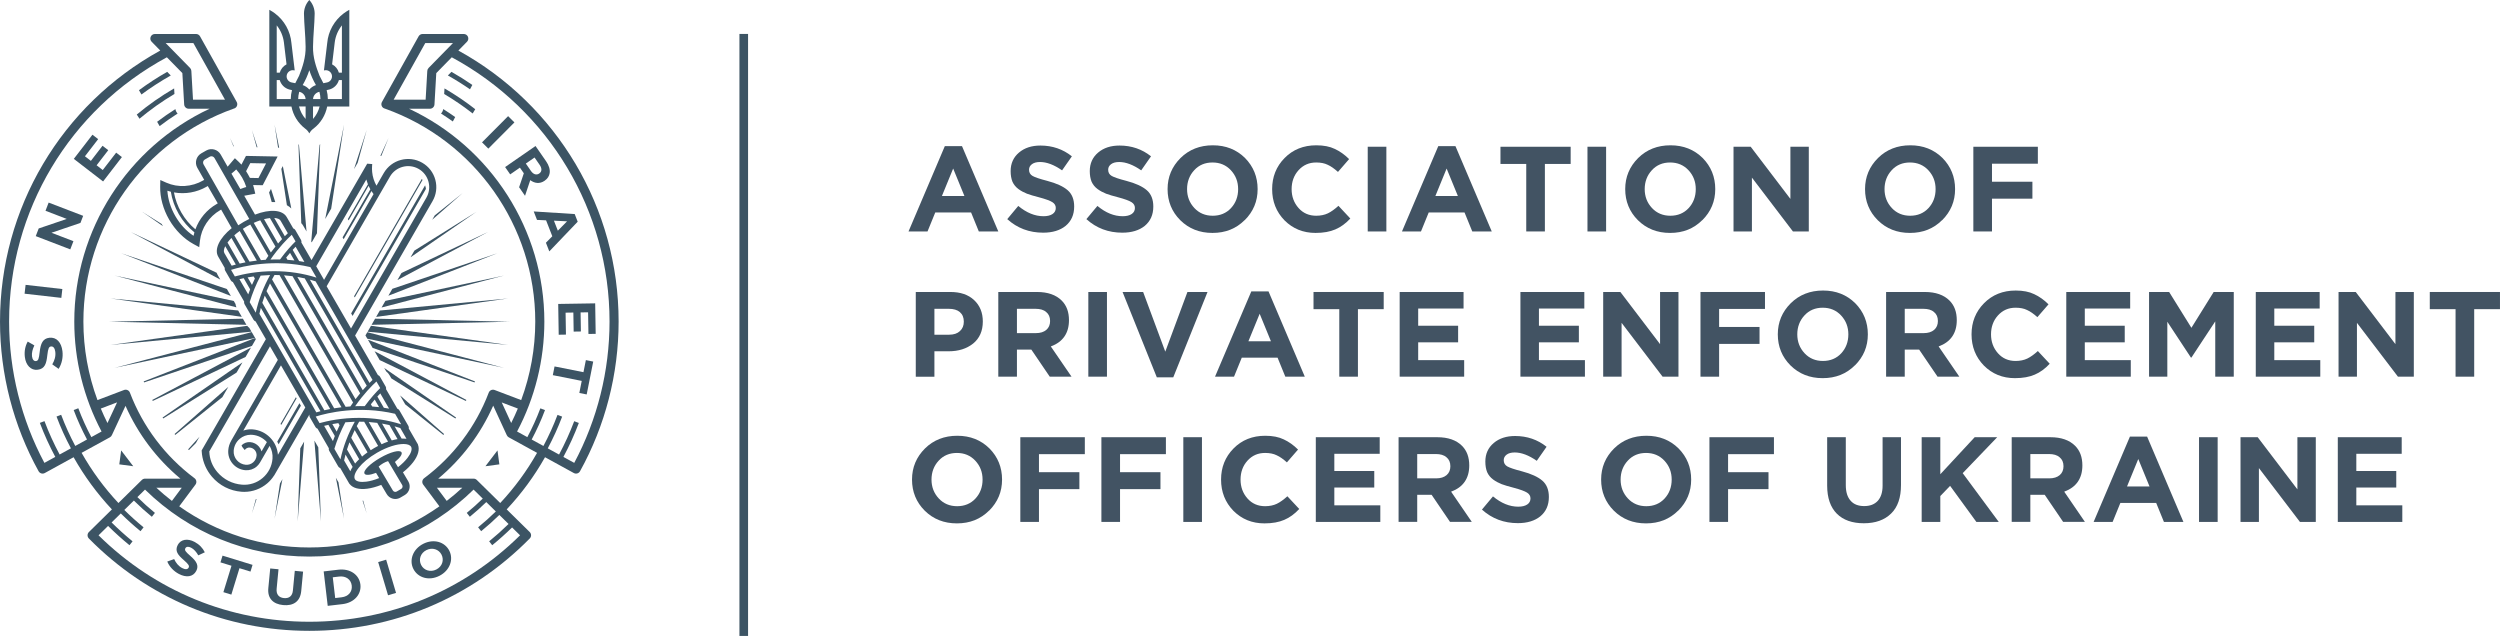 <?xml version="1.0" encoding="UTF-8" standalone="no"?>
<svg
   version="1.1"
   width="965.187"
   height="245.513"
   viewBox="0 0 965.187 245.513"
   id="svg162"
   xmlns:xlink="http://www.w3.org/1999/xlink"
   xmlns="http://www.w3.org/2000/svg"
   xmlns:svg="http://www.w3.org/2000/svg">
  <defs
     id="defs38">
    <clipPath
       id="clip_0">
      <path
         transform="matrix(2.939,0,0,-2.939,-1885.221,1172.219)"
         d="M 0,0 H 1190.551 V 841.89 H 0 Z"
         id="path1" />
    </clipPath>
    <clipPath
       id="clip_1">
      <path
         transform="matrix(2.939,0,0,-2.939,-1885.221,1172.219)"
         d="M 0,0 H 1190.551 V 841.89 H 0 Z"
         id="path2" />
    </clipPath>
    <clipPath
       id="clip_2">
      <path
         transform="matrix(2.939,0,0,-2.939,-1885.221,1172.219)"
         d="M 0,0 H 1190.551 V 841.89 H 0 Z"
         id="path3" />
    </clipPath>
    <clipPath
       id="clip_3">
      <path
         transform="matrix(2.939,0,0,-2.939,-1885.221,1172.219)"
         d="M 0,0 H 1190.551 V 841.89 H 0 Z"
         id="path4" />
    </clipPath>
    <clipPath
       id="clip_4">
      <path
         transform="matrix(2.939,0,0,-2.939,-1885.221,1172.219)"
         d="M 0,0 H 1190.551 V 841.89 H 0 Z"
         id="path5" />
    </clipPath>
    <clipPath
       id="clip_5">
      <path
         transform="matrix(2.939,0,0,-2.939,-1885.221,1172.219)"
         d="M 0,0 H 1190.551 V 841.89 H 0 Z"
         id="path6" />
    </clipPath>
    <clipPath
       id="clip_6">
      <path
         transform="matrix(2.939,0,0,-2.939,-1885.221,1172.219)"
         d="M 0,0 H 1190.551 V 841.89 H 0 Z"
         id="path7" />
    </clipPath>
    <clipPath
       id="clip_7">
      <path
         transform="matrix(2.939,0,0,-2.939,-1885.221,1172.219)"
         d="M 0,0 H 1190.551 V 841.89 H 0 Z"
         id="path8" />
    </clipPath>
    <clipPath
       id="clip_8">
      <path
         transform="matrix(2.939,0,0,-2.939,-1885.221,1172.219)"
         d="M 0,0 H 1190.551 V 841.89 H 0 Z"
         id="path9" />
    </clipPath>
    <clipPath
       id="clip_9">
      <path
         transform="matrix(2.939,0,0,-2.939,-1885.221,1172.219)"
         d="M 0,0 H 1190.551 V 841.89 H 0 Z"
         id="path10" />
    </clipPath>
    <clipPath
       id="clip_10">
      <path
         transform="matrix(2.939,0,0,-2.939,-1885.221,1172.219)"
         d="M 0,0 H 1190.551 V 841.89 H 0 Z"
         id="path11" />
    </clipPath>
    <clipPath
       id="clip_11">
      <path
         transform="matrix(2.939,0,0,-2.939,-1885.221,1172.219)"
         d="M 0,0 H 1190.551 V 841.89 H 0 Z"
         id="path12" />
    </clipPath>
    <clipPath
       id="clip_12">
      <path
         transform="matrix(2.939,0,0,-2.939,-1885.221,1172.219)"
         d="M 0,0 H 1190.551 V 841.89 H 0 Z"
         id="path13" />
    </clipPath>
    <clipPath
       id="clip_13">
      <path
         transform="matrix(2.939,0,0,-2.939,-1885.221,1172.219)"
         d="M 0,0 H 1190.551 V 841.89 H 0 Z"
         id="path14" />
    </clipPath>
    <clipPath
       id="clip_14">
      <path
         transform="matrix(2.939,0,0,-2.939,-1885.221,1172.219)"
         d="M 0,0 H 1190.551 V 841.89 H 0 Z"
         id="path15" />
    </clipPath>
    <clipPath
       id="clip_15">
      <path
         transform="matrix(2.939,0,0,-2.939,-1885.221,1172.219)"
         d="M 0,0 H 1190.551 V 841.89 H 0 Z"
         id="path16" />
    </clipPath>
    <clipPath
       id="clip_16">
      <path
         transform="matrix(2.939,0,0,-2.939,-1885.221,1172.219)"
         d="M 0,0 H 1190.551 V 841.89 H 0 Z"
         id="path17" />
    </clipPath>
    <clipPath
       id="clip_17">
      <path
         transform="matrix(2.939,0,0,-2.939,-1885.221,1172.219)"
         d="M 0,0 H 1190.551 V 841.89 H 0 Z"
         id="path18" />
    </clipPath>
    <clipPath
       id="clip_18">
      <path
         transform="matrix(2.939,0,0,-2.939,-1885.221,1172.219)"
         d="M 0,0 H 1190.551 V 841.89 H 0 Z"
         id="path19" />
    </clipPath>
    <clipPath
       id="clip_19">
      <path
         transform="matrix(2.939,0,0,-2.939,-1885.221,1172.219)"
         d="M 0,0 H 1190.551 V 841.89 H 0 Z"
         id="path20" />
    </clipPath>
    <clipPath
       id="clip_20">
      <path
         transform="matrix(2.939,0,0,-2.939,-1885.221,1172.219)"
         d="M 0,0 H 1190.551 V 841.89 H 0 Z"
         id="path21" />
    </clipPath>
    <clipPath
       id="clip_21">
      <path
         transform="matrix(2.939,0,0,-2.939,-1885.221,1172.219)"
         d="M 0,0 H 1190.551 V 841.89 H 0 Z"
         id="path22" />
    </clipPath>
    <clipPath
       id="clip_22">
      <path
         transform="matrix(2.939,0,0,-2.939,-1885.221,1172.219)"
         d="M 0,0 H 1190.551 V 841.89 H 0 Z"
         id="path23" />
    </clipPath>
    <clipPath
       id="clip_23">
      <path
         transform="matrix(2.939,0,0,-2.939,-1885.221,1172.219)"
         d="M 0,0 H 1190.551 V 841.89 H 0 Z"
         id="path24" />
    </clipPath>
    <clipPath
       id="clip_24">
      <path
         transform="matrix(2.939,0,0,-2.939,-1885.221,1172.219)"
         d="M 0,0 H 1190.551 V 841.89 H 0 Z"
         id="path25" />
    </clipPath>
    <clipPath
       id="clip_25">
      <path
         transform="matrix(2.939,0,0,-2.939,-1885.221,1172.219)"
         d="M 0,0 H 1190.551 V 841.89 H 0 Z"
         id="path26" />
    </clipPath>
    <clipPath
       id="clip_26">
      <path
         transform="matrix(2.939,0,0,-2.939,-1885.221,1172.219)"
         d="M 0,0 H 1190.551 V 841.89 H 0 Z"
         id="path27" />
    </clipPath>
    <clipPath
       id="clip_27">
      <path
         transform="matrix(2.939,0,0,-2.939,-1885.221,1172.219)"
         d="M 0,0 H 1190.551 V 841.89 H 0 Z"
         id="path28" />
    </clipPath>
    <clipPath
       id="clip_28">
      <path
         transform="matrix(2.939,0,0,-2.939,-1885.221,1172.219)"
         d="M 0,0 H 1190.551 V 841.89 H 0 Z"
         id="path29" />
    </clipPath>
    <clipPath
       id="clip_29">
      <path
         transform="matrix(2.939,0,0,-2.939,-1885.221,1172.219)"
         d="M 0,0 H 1190.551 V 841.89 H 0 Z"
         id="path30" />
    </clipPath>
    <clipPath
       id="clip_30">
      <path
         transform="matrix(2.939,0,0,-2.939,-1885.221,1172.219)"
         d="M 0,0 H 1190.551 V 841.89 H 0 Z"
         id="path31" />
    </clipPath>
    <clipPath
       id="clip_31">
      <path
         transform="matrix(2.939,0,0,-2.939,-1885.221,1172.219)"
         d="M 0,0 H 1190.551 V 841.89 H 0 Z"
         id="path32" />
    </clipPath>
    <clipPath
       id="clip_32">
      <path
         transform="matrix(2.939,0,0,-2.939,-1885.221,1172.219)"
         d="M 0,0 H 1190.551 V 841.89 H 0 Z"
         id="path33" />
    </clipPath>
    <clipPath
       id="clip_33">
      <path
         transform="matrix(2.939,0,0,-2.939,-1885.221,1172.219)"
         d="M 0,0 H 1190.551 V 841.89 H 0 Z"
         id="path34" />
    </clipPath>
    <clipPath
       id="clip_34">
      <path
         transform="matrix(2.939,0,0,-2.939,-1885.221,1172.219)"
         d="M 0,0 H 1190.551 V 841.89 H 0 Z"
         id="path35" />
    </clipPath>
    <clipPath
       id="clip_35">
      <path
         transform="matrix(2.939,0,0,-2.939,-1885.221,1172.219)"
         d="M 0,0 H 1190.551 V 841.89 H 0 Z"
         id="path36" />
    </clipPath>
    <clipPath
       id="clip_36">
      <path
         transform="matrix(2.939,0,0,-2.939,-1885.221,1172.219)"
         d="M 0,0 H 1190.551 V 841.89 H 0 Z"
         id="path37" />
    </clipPath>
    <clipPath
       id="clip_37">
      <path
         transform="matrix(2.939,0,0,-2.939,-1885.221,1172.219)"
         d="M 0,0 H 1190.551 V 841.89 H 0 Z"
         id="path38" />
    </clipPath>
    <path
       id="font_38_36"
       d="M 0.024,0 0.324,0.705 H 0.466 L 0.766,0 H 0.605 L 0.541,0.157 H 0.245 L 0.181,0 H 0.024 M 0.3,0.293 H 0.486 L 0.393,0.52 Z" />
    <path
       id="font_38_54"
       d="m 0.333,-0.01 c -0.115,0 -0.214,0.037 -0.297,0.112 L 0.127,0.211 c 0.069,-0.057 0.138,-0.085 0.209,-0.085 0.031,0 0.056,0.006 0.074,0.018 0.018,0.012 0.027,0.029 0.027,0.05 0,0.02 -0.009,0.036 -0.028,0.048 -0.019,0.012 -0.056,0.026 -0.113,0.041 -0.04,0.01 -0.072,0.02 -0.097,0.029 -0.025,0.01 -0.048,0.022 -0.07,0.038 C 0.106,0.367 0.09,0.387 0.079,0.411 0.069,0.436 0.064,0.465 0.064,0.499 c 0,0.063 0.023,0.114 0.069,0.153 0.046,0.039 0.105,0.058 0.177,0.058 0.099,0 0.186,-0.03 0.26,-0.089 L 0.489,0.505 c -0.066,0.046 -0.127,0.069 -0.182,0.069 -0.029,0 -0.051,-0.006 -0.067,-0.018 -0.016,-0.012 -0.024,-0.027 -0.024,-0.046 0,-0.023 0.01,-0.04 0.029,-0.051 0.019,-0.011 0.06,-0.025 0.122,-0.041 0.076,-0.02 0.132,-0.046 0.168,-0.077 0.036,-0.031 0.054,-0.076 0.054,-0.135 0,-0.068 -0.024,-0.121 -0.071,-0.16 C 0.472,0.009 0.41,-0.01 0.333,-0.01 Z" />
    <path
       id="font_38_50"
       d="M 0.69,0.094 C 0.619,0.023 0.531,-0.012 0.424,-0.012 c -0.107,0 -0.195,0.035 -0.266,0.105 C 0.088,0.163 0.053,0.249 0.053,0.35 c 0,0.101 0.036,0.186 0.107,0.257 0.071,0.07 0.16,0.105 0.267,0.105 0.107,0 0.195,-0.035 0.266,-0.105 C 0.762,0.537 0.797,0.451 0.797,0.35 c 0,-0.101 -0.036,-0.186 -0.107,-0.257 M 0.274,0.194 c 0.04,-0.043 0.091,-0.064 0.152,-0.064 0.061,0 0.112,0.021 0.151,0.063 0.039,0.042 0.059,0.095 0.059,0.157 0,0.061 -0.02,0.113 -0.06,0.156 -0.04,0.043 -0.091,0.064 -0.152,0.064 -0.061,0 -0.112,-0.021 -0.151,-0.064 -0.039,-0.042 -0.059,-0.095 -0.059,-0.156 0,-0.061 0.02,-0.113 0.06,-0.156 z" />
    <path
       id="font_38_38"
       d="m 0.412,-0.012 c -0.103,0 -0.188,0.035 -0.257,0.104 -0.068,0.07 -0.102,0.156 -0.102,0.258 0,0.101 0.034,0.187 0.103,0.257 0.069,0.07 0.156,0.105 0.262,0.105 0.061,0 0.112,-0.01 0.153,-0.03 C 0.612,0.663 0.652,0.635 0.689,0.598 L 0.597,0.492 C 0.567,0.519 0.539,0.539 0.512,0.551 0.486,0.564 0.454,0.57 0.417,0.57 c -0.059,0 -0.107,-0.021 -0.146,-0.064 -0.038,-0.042 -0.057,-0.095 -0.057,-0.156 0,-0.061 0.019,-0.113 0.057,-0.156 0.038,-0.043 0.087,-0.064 0.146,-0.064 0.037,0 0.07,0.007 0.097,0.02 0.027,0.013 0.056,0.034 0.087,0.062 L 0.699,0.107 C 0.661,0.066 0.62,0.036 0.575,0.017 0.531,-0.002 0.477,-0.012 0.412,-0.012 Z" />
    <path
       id="font_38_44"
       d="m 0.091,0 v 0.7 h 0.154 V 0 Z" />
    <path
       id="font_38_55"
       d="M 0.247,1.9836426e-4 V 0.558 H 0.034 V 0.7 H 0.614 V 0.558 H 0.401 V 1.9836426e-4 Z" />
    <path
       id="font_38_49"
       d="M 0.084,0 V 0.7 H 0.226 L 0.554,0.269 V 0.7 H 0.706 V 0 H 0.575 L 0.236,0.445 V 0 Z" />
    <path
       id="font_38_3"
       d="M 0,0 Z" />
    <path
       id="font_38_41"
       d="M 0.084,1.373291e-4 V 0.7 H 0.617 V 0.56 H 0.238 V 0.411 H 0.572 V 0.271 H 0.238 V 1.373291e-4 Z" />
    <path
       id="font_38_51"
       d="M 0.084,-4.5776369e-5 V 0.7 h 0.286 c 0.083,0 0.148,-0.022 0.196,-0.067 0.048,-0.045 0.072,-0.104 0.072,-0.177 0,-0.078 -0.027,-0.139 -0.08,-0.182 C 0.504,0.231 0.437,0.21 0.355,0.21 H 0.238 V -4.5776369e-5 H 0.084 M 0.238,0.347 h 0.122 c 0.038,0 0.068,0.01 0.089,0.03 0.022,0.02 0.032,0.046 0.032,0.078 0,0.034 -0.011,0.06 -0.033,0.079 C 0.427,0.552 0.396,0.561 0.357,0.561 H 0.238 Z" />
    <path
       id="font_38_53"
       d="M 0.084,3.5095216e-4 V 0.7 h 0.32 c 0.089,0 0.157,-0.024 0.204,-0.071 0.04,-0.04 0.06,-0.094 0.06,-0.162 0,-0.107 -0.05,-0.18 -0.15,-0.217 L 0.689,3.5095216e-4 H 0.509 L 0.357,0.224 H 0.238 V 3.5095216e-4 H 0.084 M 0.238,0.36 h 0.156 c 0.037,0 0.066,0.009 0.087,0.027 0.021,0.018 0.031,0.043 0.031,0.073 0,0.033 -0.011,0.057 -0.032,0.074 C 0.459,0.553 0.429,0.561 0.391,0.561 H 0.238 Z" />
    <path
       id="font_38_57"
       d="M 0.307,-0.005 0.024,0.7 H 0.194 L 0.377,0.207 0.56,0.7 H 0.726 L 0.443,-0.005 Z" />
    <path
       id="font_38_40"
       d="m 0.084,0 v 0.7 h 0.528 V 0.563 H 0.237 V 0.421 H 0.567 V 0.284 H 0.237 V 0.137 h 0.38 V 0 Z" />
    <path
       id="font_38_48"
       d="M 0.084,0 V 0.7 H 0.25 L 0.434,0.404 0.618,0.7 H 0.784 V 0 H 0.631 V 0.457 L 0.434,0.158 h -0.004 l -0.195,0.296 V 0 Z" />
    <path
       id="font_38_56"
       d="m 0.376,-0.011 c -0.095,0 -0.17,0.026 -0.223,0.079 C 0.1,0.121 0.073,0.199 0.073,0.3 V 0.7 H 0.227 V 0.304 c 0,-0.056 0.013,-0.099 0.04,-0.129 0.026,-0.03 0.064,-0.044 0.112,-0.044 0.048,0 0.085,0.014 0.112,0.043 0.026,0.029 0.04,0.07 0.04,0.125 V 0.7 H 0.683 V 0.305 c 0,-0.104 -0.027,-0.183 -0.082,-0.236 C 0.547,0.016 0.472,-0.011 0.376,-0.011 Z" />
    <path
       id="font_38_46"
       d="M 0.084,0 V 0.7 H 0.238 V 0.394 L 0.522,0.7 H 0.708 L 0.423,0.403 0.721,0 H 0.536 L 0.319,0.298 0.238,0.214 V 0 Z" />
  </defs>
  <g
     id="g162"
     transform="translate(-121.17,-269.815)">
    <g
       clip-path="url(#clip_0)"
       id="g39">
      <path
         transform="matrix(2.939,0,0,-2.939,236.775,425.472)"
         d="m 0,0 -2.915,-5.049 c 0.066,-0.114 0.126,-0.232 0.179,-0.353 l 2.928,5.07 z"
         fill="#3c5464"
         id="path39" />
    </g>
    <g
       clip-path="url(#clip_1)"
       id="g40">
      <path
         transform="matrix(2.939,0,0,-2.939,229.786,433.813)"
         d="M 0,0 2.004,3.472 1.916,3.62 -0.117,0.098 C -0.077,0.066 -0.039,0.033 0,0"
         fill="#3c5464"
         id="path40" />
    </g>
    <g
       clip-path="url(#clip_2)"
       id="g41">
      <path
         transform="matrix(2.939,0,0,-2.939,257.301,391.789)"
         d="m 0,0 9.631,16.682 c -0.01,0.063 -0.017,0.127 -0.03,0.191 -0.02,0.098 -0.047,0.193 -0.077,0.287 L -0.192,0.332 Z"
         fill="#3c5464"
         id="path41" />
    </g>
    <g
       clip-path="url(#clip_3)"
       id="g42">
      <path
         transform="matrix(2.939,0,0,-2.939,258.128,384.639)"
         d="M 0,0 8.905,15.424 C 8.875,15.471 8.843,15.516 8.809,15.56 L -0.087,0.151 Z"
         fill="#3c5464"
         id="path42" />
    </g>
    <g
       clip-path="url(#clip_4)"
       id="g43">
      <path
         transform="matrix(2.939,0,0,-2.939,289.246,339.246)"
         d="M 0,0 C -0.256,0.954 -0.868,1.752 -1.723,2.245 -3.49,3.264 -5.756,2.657 -6.775,0.892 l -0.958,-1.661 c -0.314,0.553 -0.51,1.177 -0.568,1.807 -0.026,0.279 -0.029,0.536 -0.01,0.785 l 0.02,0.249 -0.66,0.052 -7.313,-12.665 -1.333,2.309 c 0.028,0.115 0.011,0.235 -0.049,0.339 l -0.75,1.298 c -0.06,0.104 -0.155,0.179 -0.269,0.214 l -0.86,1.489 c -0.555,0.96 -2.188,1.087 -4.166,0.325 l -0.104,0.182 0.003,0.002 -1.313,2.293 c 0.269,0.044 1.367,0.254 1.417,0.264 l 0.034,0.006 -0.161,0.686 c -0.005,0.019 -0.01,0.039 -0.015,0.058 l -0.01,0.039 c -0.02,0.1 -0.054,0.219 -0.101,0.354 l 1.245,-0.024 h 0.02 l 1.959,3.77 -4.138,0.081 h -0.02 l -0.596,-1.147 c -0.115,0.128 -0.229,0.245 -0.346,0.356 l -0.515,0.488 -0.022,-0.026 c -0.033,-0.038 -0.758,-0.879 -0.931,-1.09 l -0.916,1.604 c -0.184,0.323 -0.484,0.555 -0.844,0.653 -0.358,0.098 -0.733,0.05 -1.056,-0.135 L -30.747,3.479 C -31.414,3.098 -31.646,2.246 -31.266,1.58 l 0.9,-1.58 c -0.047,-0.03 -0.092,-0.057 -0.136,-0.082 -1.493,-0.862 -3.301,-0.971 -4.836,-0.292 l -0.791,0.35 -0.018,-0.865 c -0.03,-1.427 0.39,-2.968 1.181,-4.339 0.798,-1.382 1.934,-2.521 3.197,-3.208 l 0.751,-0.408 0.096,0.85 c 0.187,1.659 1.184,3.162 2.668,4.018 0.039,0.023 0.077,0.044 0.116,0.065 l 1.385,-2.431 c -1.625,-1.325 -2.32,-2.793 -1.77,-3.745 l 0.859,-1.49 c -0.027,-0.116 -0.009,-0.236 0.051,-0.339 l 0.749,-1.299 c 0.06,-0.104 0.155,-0.179 0.269,-0.212 l 1.48,-2.563 c -0.027,-0.115 -0.009,-0.238 0.05,-0.34 l 1.184,-2.052 c 0.059,-0.101 0.157,-0.178 0.269,-0.213 l 1.35,-2.336 -8.352,-14.465 -0.084,-0.146 0.004,-0.074 c 0.01,-0.181 0.022,-0.32 0.039,-0.45 0.144,-1.083 0.596,-2.096 1.307,-2.93 0.985,-1.155 2.361,-1.857 3.874,-1.977 0.123,-0.01 0.249,-0.015 0.376,-0.015 1.103,0 2.174,0.397 3.018,1.116 0.346,0.295 0.647,0.642 0.896,1.031 l 0.007,-0.004 4.632,8.011 0.005,-0.01 c -0.027,-0.115 -0.01,-0.236 0.05,-0.34 l 0.75,-1.299 c 0.059,-0.1 0.156,-0.176 0.268,-0.21 l 1.481,-2.564 c -0.027,-0.115 -0.009,-0.238 0.05,-0.34 l 1.184,-2.052 c 0.059,-0.103 0.155,-0.178 0.269,-0.213 l 1.114,-1.929 c 0.01,-0.017 0.02,-0.033 0.03,-0.049 l 0.051,-0.087 0.022,-0.023 0.003,0.002 c 0.419,-0.544 1.241,-0.766 2.318,-0.625 0.571,0.074 1.192,0.243 1.845,0.502 l 0.714,-1.202 c 0.177,-0.303 0.461,-0.519 0.799,-0.608 0.11,-0.028 0.223,-0.043 0.335,-0.043 0.231,0 0.459,0.062 0.66,0.179 l 0.577,0.337 c 0.302,0.177 0.518,0.46 0.607,0.799 0.09,0.339 0.041,0.693 -0.136,0.997 l -0.704,1.191 c 0.544,0.433 0.996,0.882 1.343,1.335 0.656,0.857 0.876,1.676 0.622,2.311 l 0.012,0.007 -1.215,2.103 c 0.027,0.115 0.01,0.238 -0.048,0.338 l -1.185,2.051 c -0.059,0.103 -0.156,0.18 -0.269,0.214 l -1.481,2.564 c 0.027,0.115 0.01,0.237 -0.048,0.338 l -0.75,1.298 c -0.06,0.104 -0.155,0.179 -0.269,0.214 l -2.998,5.192 10.17,17.65 C 0.125,-1.951 0.256,-0.954 0,0 m -26.757,-11.278 -0.957,1.658 c -0.118,0.205 -0.078,0.525 0.112,0.904 l 1.392,-2.41 c -0.188,-0.049 -0.372,-0.1 -0.547,-0.152 m 6.983,3.871 -1.387,2.402 c 0.418,-0.027 0.71,-0.152 0.827,-0.354 l 0.957,-1.658 c -0.131,-0.124 -0.264,-0.255 -0.397,-0.39 m -0.627,-3.052 c -0.422,0.01 -0.845,0.008 -1.259,-0.007 1.12,1.612 2.22,2.715 2.797,3.246 l 0.498,-0.863 c -0.494,-0.485 -1.242,-1.285 -2.036,-2.376 m 2.513,-0.214 -0.852,1.475 c 0.126,0.14 0.256,0.279 0.384,0.413 l 1.155,-2.002 c -0.218,0.04 -0.444,0.077 -0.687,0.114 m -1.2,1.078 0.575,-0.995 c -0.307,0.035 -0.614,0.064 -0.912,0.085 l -0.168,0.291 c 0.167,0.214 0.337,0.421 0.505,0.619 m -2.522,0.053 -2.246,3.89 c 0.289,0.131 0.577,0.244 0.857,0.338 l 1.996,-3.457 c -0.208,-0.252 -0.412,-0.511 -0.607,-0.771 m 0.95,1.177 -1.846,3.198 c 0.269,0.069 0.53,0.118 0.778,0.145 l 1.593,-2.759 c -0.177,-0.189 -0.353,-0.385 -0.525,-0.584 m -5.228,2.393 -4.566,8.015 c -0.06,0.106 -0.076,0.229 -0.044,0.347 0.032,0.118 0.108,0.217 0.214,0.278 l 0.647,0.368 c 0.069,0.04 0.147,0.06 0.226,0.06 0.041,0 0.081,-0.005 0.122,-0.016 0.118,-0.032 0.216,-0.108 0.277,-0.214 l 4.57,-8.001 c -0.26,-0.127 -0.497,-0.252 -0.722,-0.381 -0.239,-0.139 -0.476,-0.288 -0.724,-0.456 m 0.602,-0.462 c 0.175,0.114 0.328,0.208 0.481,0.297 0.151,0.087 0.31,0.172 0.498,0.268 l 2.375,-4.114 c -0.103,-0.145 -0.215,-0.31 -0.351,-0.516 -0.226,-0.014 -0.431,-0.03 -0.628,-0.049 z m -1.126,-0.849 c 0.217,0.193 0.456,0.383 0.712,0.567 l 2.246,-3.891 c -0.324,-0.039 -0.647,-0.085 -0.96,-0.137 z m 0.707,-3.718 -1.597,2.766 c 0.148,0.2 0.321,0.402 0.516,0.6 l 1.849,-3.203 c -0.259,-0.05 -0.517,-0.105 -0.768,-0.163 m 18.316,-18.857 c -0.306,0.036 -0.612,0.065 -0.912,0.086 l -0.167,0.29 c 0.17,0.218 0.34,0.426 0.504,0.619 z m 0.625,-0.082 -0.852,1.474 c 0.13,0.144 0.259,0.283 0.384,0.413 l 1.155,-2.001 c -0.22,0.041 -0.446,0.078 -0.687,0.114 m -16.16,13.123 7.838,-13.576 c -0.188,-0.049 -0.372,-0.1 -0.547,-0.152 l -7.478,12.951 c 0.058,0.267 0.121,0.528 0.187,0.777 m 9.111,-13.288 c -0.258,-0.05 -0.516,-0.104 -0.768,-0.163 l -8.15,14.117 c 0.098,0.317 0.205,0.632 0.32,0.939 z m -7.894,17.6 c -0.879,-1.582 -1.512,-3.245 -1.885,-4.943 l -0.798,1.383 c 0.359,1.183 0.844,2.356 1.443,3.485 0.412,0.038 0.829,0.063 1.24,0.075 m 9.377,-17.369 c -0.325,-0.039 -0.647,-0.085 -0.96,-0.137 l -8.888,15.394 c 0.139,0.335 0.288,0.666 0.456,1.01 z m 1.522,0.623 c -0.107,-0.15 -0.22,-0.315 -0.353,-0.515 -0.216,-0.013 -0.427,-0.03 -0.626,-0.049 l -9.665,16.74 c 0.114,0.216 0.231,0.42 0.323,0.577 0.222,0 0.443,-0.004 0.656,-0.012 z m 2.158,2.577 -7.832,13.564 c 0.244,-0.066 0.496,-0.141 0.751,-0.223 l 7.478,-12.951 c -0.128,-0.122 -0.261,-0.253 -0.397,-0.39 m -9.479,13.924 c 0.325,-0.055 0.653,-0.12 0.974,-0.193 l 8.144,-14.106 c -0.175,-0.187 -0.351,-0.383 -0.525,-0.584 z m 7.644,-16.06 -9.393,16.268 c 0.378,-0.027 0.753,-0.064 1.117,-0.112 l 8.882,-15.385 c -0.213,-0.259 -0.412,-0.512 -0.606,-0.771 m 1.208,-0.916 c -0.421,0.011 -0.844,0.008 -1.259,-0.007 1.118,1.611 2.219,2.714 2.797,3.246 l 0.498,-0.863 c -0.494,-0.485 -1.242,-1.286 -2.036,-2.376 m -17.063,17.038 -0.498,0.863 c 1.568,0.493 5.64,1.479 10.423,0.365 l 0.799,-1.383 c -1.764,0.561 -3.632,0.845 -5.554,0.845 -2.221,0 -4.034,-0.373 -5.17,-0.69 m 2.633,-0.281 c -0.13,-0.267 -0.259,-0.547 -0.382,-0.831 l -0.569,0.985 c 0.259,0.047 0.524,0.09 0.789,0.127 z m -1.469,0.052 0.846,-1.466 c -0.093,-0.235 -0.175,-0.453 -0.25,-0.665 l -1.156,2.002 c 0.182,0.045 0.371,0.088 0.56,0.129 m 20.968,-21.07 c -0.071,0 -0.143,-0.002 -0.217,-0.006 l -0.933,1.616 c 0.243,-0.066 0.495,-0.141 0.751,-0.223 l 0.816,-1.412 c -0.133,0.017 -0.272,0.025 -0.417,0.025 m -2.652,-3.245 c 0.208,0.12 0.426,0.217 0.649,0.286 l 1.856,-3.139 c 0.051,-0.087 0.065,-0.188 0.039,-0.286 -0.026,-0.097 -0.088,-0.179 -0.175,-0.229 l -0.578,-0.338 c -0.087,-0.051 -0.188,-0.064 -0.285,-0.039 -0.098,0.026 -0.179,0.088 -0.231,0.177 l -1.863,3.135 c 0.173,0.161 0.376,0.311 0.588,0.433 m 1.955,-0.513 -0.405,0.685 c 0.681,0.552 1.004,1.026 0.864,1.269 -0.217,0.375 -1.453,0.052 -2.814,-0.734 -0.644,-0.372 -1.211,-0.788 -1.596,-1.173 -0.395,-0.394 -0.554,-0.713 -0.447,-0.898 0.139,-0.24 0.702,-0.201 1.511,0.106 l 0.408,-0.686 c -0.606,-0.245 -1.173,-0.404 -1.687,-0.471 -0.76,-0.099 -1.32,0.021 -1.494,0.323 -0.369,0.639 0.735,2.227 2.91,3.483 1.362,0.786 2.628,1.143 3.473,1.143 0.504,0 0.859,-0.126 0.997,-0.365 0.174,-0.301 0,-0.845 -0.467,-1.455 -0.315,-0.412 -0.737,-0.824 -1.253,-1.227 m -6.382,3.265 1.278,-2.215 c -0.195,-0.188 -0.374,-0.381 -0.531,-0.572 l -1.068,1.85 c 0.096,0.31 0.204,0.625 0.321,0.937 m 3.273,-0.74 c -0.16,-0.093 -0.323,-0.192 -0.482,-0.295 l -1.831,3.171 c 0.106,0.201 0.214,0.396 0.319,0.579 0.223,0 0.445,-0.004 0.659,-0.012 l 1.831,-3.173 c -0.168,-0.087 -0.335,-0.178 -0.496,-0.27 m -1.616,-1.131 -1.423,2.466 c 0.141,0.341 0.294,0.681 0.455,1.011 l 1.686,-2.92 c -0.253,-0.179 -0.494,-0.366 -0.718,-0.557 m 2.562,1.621 -1.686,2.921 c 0.381,-0.027 0.756,-0.064 1.117,-0.112 l 1.421,-2.462 c -0.282,-0.099 -0.568,-0.216 -0.852,-0.347 m 1.339,0.503 -1.276,2.21 c 0.323,-0.055 0.65,-0.119 0.974,-0.193 l 1.065,-1.844 c -0.244,-0.04 -0.501,-0.098 -0.763,-0.173 m -4.314,2.962 h -0.003 c -2.221,0 -4.034,-0.374 -5.17,-0.69 l -0.498,0.863 c 1.569,0.492 5.643,1.479 10.423,0.364 l 0.799,-1.382 c -1.764,0.56 -3.631,0.845 -5.551,0.845 m -0.54,-0.507 c -0.879,-1.583 -1.513,-3.245 -1.885,-4.943 l -0.798,1.383 c 0.36,1.185 0.845,2.357 1.443,3.485 0.412,0.038 0.829,0.063 1.24,0.075 m -1.999,-0.465 c -0.133,-0.272 -0.261,-0.551 -0.382,-0.831 l -0.57,0.986 c 0.263,0.048 0.528,0.091 0.789,0.127 z m -1.47,0.053 0.846,-1.466 c -0.089,-0.226 -0.173,-0.449 -0.25,-0.665 l -1.156,2.002 c 0.186,0.046 0.374,0.089 0.56,0.129 m 12.874,29.845 -9.901,-17.183 -3.201,5.545 8.314,14.402 c 0.763,1.319 2.456,1.773 3.776,1.011 0.639,-0.369 1.096,-0.965 1.288,-1.678 0.191,-0.713 0.093,-1.458 -0.276,-2.097 m -10.307,-2.793 -0.01,-0.017 0.102,-0.177 2.622,4.541 c 0.069,-0.153 0.147,-0.305 0.232,-0.454 l -3.637,-6.299 -0.01,-0.017 0.139,-0.238 3.652,6.324 c 0.08,-0.121 0.197,-0.301 0.275,-0.403 l -6.506,-11.27 c -0.01,0.029 -0.022,0.056 -0.037,0.082 l -0.988,1.711 6.581,11.4 c 0.057,-0.21 0.128,-0.422 0.212,-0.632 z m -15.302,5.953 c 0.049,0.042 0.104,0.088 0.161,0.135 0.183,0.152 0.373,0.309 0.464,0.416 0.292,-0.322 0.554,-0.681 0.778,-1.07 0.231,-0.4 0.415,-0.817 0.548,-1.242 -0.137,-0.025 -0.366,-0.111 -0.588,-0.193 -0.068,-0.025 -0.134,-0.05 -0.194,-0.071 z m 4.547,1.337 -0.997,-1.92 -1.121,0.022 c -0.082,0.158 -0.168,0.315 -0.256,0.468 -0.079,0.138 -0.163,0.276 -0.249,0.412 l 0.55,1.059 z m -11.122,-6.459 c -0.482,0.834 -0.819,1.751 -0.976,2.653 1.471,-0.266 2.996,0.002 4.304,0.757 0.036,0.021 0.073,0.044 0.109,0.067 l 0.026,0.017 1.318,-2.284 c -0.01,-0.006 -0.02,-0.011 -0.03,-0.016 -0.037,-0.019 -0.074,-0.039 -0.11,-0.059 -1.301,-0.751 -2.294,-1.933 -2.8,-3.332 -0.716,0.59 -1.352,1.349 -1.841,2.197 m 1.712,-2.594 c -0.048,-0.165 -0.086,-0.315 -0.115,-0.455 -0.946,0.622 -1.772,1.516 -2.392,2.589 -0.613,1.062 -0.973,2.213 -1.044,3.333 0.137,-0.046 0.287,-0.089 0.454,-0.132 0.152,-0.999 0.514,-2.015 1.046,-2.937 0.54,-0.934 1.248,-1.763 2.051,-2.398 m 8.963,-32.266 c -0.758,-0.647 -1.719,-0.96 -2.713,-0.88 -1.264,0.1 -2.414,0.687 -3.237,1.651 -0.664,0.779 -1.021,1.692 -1.059,2.714 l 7.973,13.81 1.03,-1.784 -6.119,-10.598 -0.012,-0.029 c -0.217,-0.382 -0.345,-0.795 -0.379,-1.227 -0.052,-0.652 0.154,-1.285 0.579,-1.783 0.426,-0.499 1.019,-0.802 1.67,-0.853 0.545,-0.042 1.068,0.128 1.479,0.479 0.165,0.141 0.306,0.309 0.421,0.499 l 0.002,-10e-4 1.281,2.219 c 0.296,-0.512 0.427,-1.091 0.381,-1.677 -0.079,-0.992 -0.539,-1.894 -1.297,-2.54 m -0.144,3.496 c -0.067,0.231 -0.18,0.441 -0.338,0.625 -0.294,0.345 -0.705,0.555 -1.157,0.591 -0.409,0.03 -0.811,-0.114 -1.105,-0.397 -0.08,-0.078 0.154,-0.377 0.365,-0.614 l 0.027,-0.03 0.024,0.032 c 0.146,0.202 0.382,0.313 0.633,0.294 0.261,-0.021 0.498,-0.142 0.668,-0.341 0.169,-0.199 0.252,-0.453 0.231,-0.714 -0.028,-0.35 -0.19,-0.668 -0.457,-0.896 -0.267,-0.228 -0.604,-0.338 -0.958,-0.311 -0.952,0.076 -1.666,0.913 -1.59,1.865 0.047,0.601 0.327,1.148 0.788,1.541 0.411,0.35 0.922,0.537 1.454,0.537 0.062,0 0.123,-0.002 0.185,-0.007 0.745,-0.059 1.43,-0.399 1.932,-0.958 z m -2.396,2.727 4.948,8.571 3.195,-5.533 -3.594,-6.213 c -0.134,1.77 -1.546,3.196 -3.326,3.338 -0.079,0.006 -0.158,0.009 -0.236,0.009 -0.335,0 -0.666,-0.057 -0.987,-0.172 m 14.362,-4.767 c -0.125,-0.192 -0.228,-0.383 -0.306,-0.568 l -0.816,1.412 c 0.056,0.258 0.119,0.519 0.187,0.776 z"
         fill="#3c5464"
         id="path43" />
    </g>
    <g
       clip-path="url(#clip_5)"
       id="g44">
      <path
         transform="matrix(2.939,0,0,-2.939,225.059,344.139)"
         d="m 0,0 0.344,-1.25 c 0.16,0.005 0.316,0.002 0.468,-0.007 L 0.249,0.479 Z"
         fill="#3c5464"
         id="path44" />
    </g>
    <g
       clip-path="url(#clip_6)"
       id="g45">
      <path
         transform="matrix(2.939,0,0,-2.939,205.199,375.977)"
         d="M 0,0 C -0.054,0.093 -0.098,0.191 -0.132,0.291 L -11.452,5.659 0.35,-0.606 Z"
         fill="#3c5464"
         id="path45" />
    </g>
    <g
       clip-path="url(#clip_7)"
       id="g46">
      <path
         transform="matrix(2.939,0,0,-2.939,183.59,356.319)"
         d="M 0,0 C -0.003,0.004 -0.005,0.009 -0.007,0.014 L -2.571,1.618 0.172,-0.276 C 0.115,-0.184 0.054,-0.094 0,0"
         fill="#3c5464"
         id="path46" />
    </g>
    <path
       transform="matrix(2.939,0,0,-2.939,211.315,326.372)"
       d="M 0,0 0.04,0.046 -0.454,1.121 Z"
       fill="#3c5464"
       id="path47" />
    <g
       clip-path="url(#clip_8)"
       id="g48">
      <path
         transform="matrix(2.939,0,0,-2.939,229.786,335.04)"
         d="m 0,0 0.729,-4.763 c 0.216,-0.118 0.409,-0.264 0.58,-0.431 L 0.196,0.377 Z"
         fill="#3c5464"
         id="path48" />
    </g>
    <path
       transform="matrix(2.939,0,0,-2.939,228.529,326.827)"
       d="m 0,0 0.141,-0.003 -0.605,3.03 z"
       fill="#3c5464"
       id="path49" />
    <path
       transform="matrix(2.939,0,0,-2.939,220.255,326.666)"
       d="m 0,0 0.112,-0.003 -0.735,2.27 z"
       fill="#3c5464"
       id="path50" />
    <path
       transform="matrix(2.939,0,0,-2.939,274.599,377.936)"
       d="M 0,0 11.917,6.326 0.536,0.929 Z"
       fill="#3c5464"
       id="path51" />
    <path
       transform="matrix(2.939,0,0,-2.939,268.476,388.542)"
       d="M 0,0 16.088,4.199 0.506,0.876 Z"
       fill="#3c5464"
       id="path52" />
    <path
       transform="matrix(2.939,0,0,-2.939,271.101,383.996)"
       d="M 0,0 14.318,5.581 0.526,0.911 Z"
       fill="#3c5464"
       id="path53" />
    <path
       transform="matrix(2.939,0,0,-2.939,208.76,381.4)"
       d="M 0,0 -13.875,4.698 0.529,-0.916 Z"
       fill="#3c5464"
       id="path54" />
    <path
       transform="matrix(2.939,0,0,-2.939,249.03,350.379)"
       d="M 0,0 1.69,11.04 -0.787,-1.362 Z"
       fill="#3c5464"
       id="path55" />
    <path
       transform="matrix(2.939,0,0,-2.939,266.38,392.172)"
       d="M 0,0 17.332,2.424 0.485,0.84 Z"
       fill="#3c5464"
       id="path56" />
    <path
       transform="matrix(2.939,0,0,-2.939,264.62,395.22)"
       d="M 0,0 18.109,0.41 0.466,0.808 Z"
       fill="#3c5464"
       id="path57" />
    <path
       transform="matrix(2.939,0,0,-2.939,279.677,369.141)"
       d="M 0,0 8.661,5.981 0.507,0.878 Z"
       fill="#3c5464"
       id="path58" />
    <path
       transform="matrix(2.939,0,0,-2.939,259.262,332.656)"
       d="M 0,0 1.183,4.305 -0.483,-0.837 Z"
       fill="#3c5464"
       id="path59" />
    <path
       transform="matrix(2.939,0,0,-2.939,268.38,330.002)"
       d="M 0,0 0.954,2.356 -0.122,0.01 Z"
       fill="#3c5464"
       id="path60" />
    <path
       transform="matrix(2.939,0,0,-2.939,288.04,354.657)"
       d="M 0,0 3.99,3.505 0.33,0.572 Z"
       fill="#3c5464"
       id="path61" />
    <g
       clip-path="url(#clip_9)"
       id="g62">
      <path
         transform="matrix(2.939,0,0,-2.939,261.145,463.109)"
         d="m 0,0 0.543,-1.675 -0.459,1.67 C 0.055,-0.004 0.028,-0.001 0,0"
         fill="#3c5464"
         id="path62" />
    </g>
    <path
       transform="matrix(2.939,0,0,-2.939,250.838,454.28)"
       d="M 0,0 1.075,-5.384 0.341,-0.591 Z"
       fill="#3c5464"
       id="path63" />
    <path
       transform="matrix(2.939,0,0,-2.939,229.252,456.481)"
       d="M 0,0 -0.71,-4.635 0.33,0.572 Z"
       fill="#3c5464"
       id="path64" />
    <path
       transform="matrix(2.939,0,0,-2.939,237.097,442.894)"
       d="M 0,0 -0.343,-9.613 0.507,0.878 Z"
       fill="#3c5464"
       id="path65" />
    <path
       transform="matrix(2.939,0,0,-2.939,245.075,471.146)"
       d="M 0,0 -0.346,9.735 -0.86,10.624 Z"
       fill="#3c5464"
       id="path66" />
    <g
       clip-path="url(#clip_10)"
       id="g67">
      <path
         transform="matrix(2.939,0,0,-2.939,212.085,387.16)"
         d="M 0,0 -0.225,0.39 -15.883,3.729 0.126,-0.449 C 0.062,-0.305 0.02,-0.154 0,0"
         fill="#3c5464"
         id="path67" />
    </g>
    <path
       transform="matrix(2.939,0,0,-2.939,262.256,399.316)"
       d="M 0,0 0.248,-0.43 18.204,-4.26 0.247,0.427 Z"
       fill="#3c5464"
       id="path68" />
    <path
       transform="matrix(2.939,0,0,-2.939,263.081,397.886)"
       d="M 0,0 18.454,-1.735 0.452,0.782 Z"
       fill="#3c5464"
       id="path69" />
    <path
       transform="matrix(2.939,0,0,-2.939,218.353,398.016)"
       d="M 0,0 -18.015,-4.702 0.442,-0.766 Z"
       fill="#3c5464"
       id="path70" />
    <g
       clip-path="url(#clip_11)"
       id="g71">
      <path
         transform="matrix(2.939,0,0,-2.939,217.42,396.399)"
         d="M 0,0 C -0.102,0.078 -0.194,0.169 -0.276,0.269 L -18.229,-2.242 0.289,-0.5 Z"
         fill="#3c5464"
         id="path71" />
    </g>
    <path
       transform="matrix(2.939,0,0,-2.939,213.112,389.682)"
       d="M 0,0 -16.763,1.576 0.482,-0.835 Z"
       fill="#3c5464"
       id="path72" />
    <g
       clip-path="url(#clip_12)"
       id="g73">
      <path
         transform="matrix(2.939,0,0,-2.939,216.173,394.986)"
         d="M 0,0 -0.419,0.726 -17.982,0.329 0.051,-0.078 C 0.034,-0.052 0.016,-0.027 0,0"
         fill="#3c5464"
         id="path73" />
    </g>
    <g
       clip-path="url(#clip_13)"
       id="g74">
      <path
         transform="matrix(2.939,0,0,-2.939,219.931,462.551)"
         d="M 0,0 -0.513,-1.865 0.101,0.029 C 0.067,0.019 0.034,0.009 0,0"
         fill="#3c5464"
         id="path74" />
    </g>
    <path
       transform="matrix(2.939,0,0,-2.939,244.545,325.844)"
       d="m 0,0 -1.092,-12.67 0.061,-0.106 0.69,1.195 0.418,11.724 z"
       fill="#3c5464"
       id="path75" />
    <g
       clip-path="url(#clip_14)"
       id="g76">
      <path
         transform="matrix(2.939,0,0,-2.939,236.393,325.408)"
         d="m 0,0 0.37,-10.398 c 0.094,-0.096 0.177,-0.202 0.246,-0.321 L 1.062,-11.49 0.071,-0.143 Z"
         fill="#3c5464"
         id="path76" />
    </g>
    <g
       clip-path="url(#clip_15)"
       id="g77">
      <path
         transform="matrix(2.939,0,0,-2.939,292.343,437.731)"
         d="M 0,0 C 0.031,0.038 0.06,0.077 0.091,0.115 L -5.687,5.19 -5.007,4.013 Z"
         fill="#3c5464"
         id="path77" />
    </g>
    <g
       clip-path="url(#clip_16)"
       id="g78">
      <path
         transform="matrix(2.939,0,0,-2.939,297.241,431.024)"
         d="M 0,0 -9.438,6.517 -9.17,6.054 C -9,5.925 -8.855,5.762 -8.745,5.571 l 0.246,-0.426 8.417,-5.267 C -0.055,-0.081 -0.027,-0.041 0,0"
         fill="#3c5464"
         id="path78" />
    </g>
    <g
       clip-path="url(#clip_17)"
       id="g79">
      <path
         transform="matrix(2.939,0,0,-2.939,301.225,424.233)"
         d="M 0,0 -12.061,6.402 -11.39,5.24 -0.069,-0.129 C -0.046,-0.086 -0.023,-0.043 0,0"
         fill="#3c5464"
         id="path79" />
    </g>
    <g
       clip-path="url(#clip_18)"
       id="g80">
      <path
         transform="matrix(2.939,0,0,-2.939,304.545,417.075)"
         d="M 0,0 -14.065,5.482 -13.44,4.4 -0.053,-0.132 C -0.035,-0.089 -0.018,-0.044 0,0"
         fill="#3c5464"
         id="path80" />
    </g>
    <g
       clip-path="url(#clip_19)"
       id="g81">
      <path
         transform="matrix(2.939,0,0,-2.939,194.106,443.586)"
         d="M 0,0 0.911,0.922 1.394,1.76 -0.1,0.103 C -0.066,0.069 -0.034,0.034 0,0"
         fill="#3c5464"
         id="path81" />
    </g>
    <g
       clip-path="url(#clip_20)"
       id="g82">
      <path
         transform="matrix(2.939,0,0,-2.939,188.568,437.381)"
         d="M 0,0 C 0.031,-0.038 0.06,-0.077 0.091,-0.115 L 6.276,4.841 7.063,6.203 Z"
         fill="#3c5464"
         id="path82" />
    </g>
    <g
       clip-path="url(#clip_21)"
       id="g83">
      <path
         transform="matrix(2.939,0,0,-2.939,183.939,431.013)"
         d="m 0,0 c 0.027,-0.041 0.055,-0.081 0.083,-0.122 l 9.635,6.029 0.771,1.337 z"
         fill="#3c5464"
         id="path83" />
    </g>
    <g
       clip-path="url(#clip_22)"
       id="g84">
      <path
         transform="matrix(2.939,0,0,-2.939,179.957,424.224)"
         d="m 0,0 c 0.023,-0.043 0.046,-0.086 0.069,-0.13 l 12.189,5.781 0.713,1.234 z"
         fill="#3c5464"
         id="path84" />
    </g>
    <g
       clip-path="url(#clip_23)"
       id="g85">
      <path
         transform="matrix(2.939,0,0,-2.939,219.67,400.296)"
         d="m 0,0 -14.641,-5.707 c 0.018,-0.044 0.035,-0.088 0.053,-0.132 l 14.171,4.798 0.509,0.882 z"
         fill="#3c5464"
         id="path85" />
    </g>
    <g
       clip-path="url(#clip_24)"
       id="g86">
      <path
         transform="matrix(2.939,0,0,-2.939,255.801,273.727)"
         d="m 0,0 c -0.226,-0.124 -0.447,-0.267 -0.656,-0.424 -1.243,-0.933 -2.033,-2.352 -2.168,-3.891 l -0.431,-3.602 0.25,0.027 c 0.385,-0.002 0.719,-0.277 0.794,-0.655 0.088,-0.439 -0.198,-0.868 -0.639,-0.957 l -0.482,-0.097 c -0.167,0.316 -0.339,0.641 -0.497,0.969 -0.466,1.171 -0.893,2.445 -0.86,3.828 0.008,0.74 0.059,1.494 0.109,2.222 0.047,0.692 0.096,1.408 0.108,2.114 0,0.644 -0.236,1.266 -0.664,1.752 l -0.04,0.045 -0.04,-0.045 C -5.644,0.8 -5.879,0.178 -5.879,-0.467 c 0.012,-0.705 0.06,-1.42 0.108,-2.111 0.049,-0.729 0.101,-1.483 0.109,-2.225 0.033,-1.382 -0.394,-2.656 -0.859,-3.823 -0.157,-0.328 -0.33,-0.655 -0.498,-0.973 l -0.483,0.097 c -0.44,0.089 -0.727,0.518 -0.639,0.957 0.076,0.378 0.41,0.653 0.789,0.655 l 0.256,-0.027 -0.431,3.601 c -0.135,1.54 -0.925,2.959 -2.168,3.892 -0.209,0.157 -0.43,0.3 -0.656,0.424 l -0.079,0.043 v -12.702 h 2.908 c 0.222,-1.148 0.855,-2.175 1.788,-2.896 0.21,-0.145 0.387,-0.338 0.512,-0.558 l 0.046,-0.082 0.047,0.082 c 0.125,0.22 0.302,0.413 0.514,0.56 0.931,0.719 1.564,1.746 1.786,2.894 H 0.079 V 0.043 Z m -0.895,-2.003 v -6.214 h -0.397 c -0.133,0.471 -0.455,0.867 -0.891,1.095 l 0.345,2.879 c 0.102,0.821 0.428,1.592 0.943,2.24 m 0,-7.187 v -2.495 h -1.844 c -0.004,0.396 -0.058,0.791 -0.16,1.177 l 0.365,0.083 c 0.601,0.167 1.073,0.638 1.242,1.235 z m -4.767,-3.469 v -1.636 c -0.418,0.469 -0.715,1.031 -0.865,1.636 z m 1.95,0.974 h -0.975 c 0.024,0.47 0.373,0.869 0.838,0.957 0.086,-0.317 0.132,-0.638 0.137,-0.957 m -0.592,1.84 c -0.34,-0.116 -0.639,-0.317 -0.872,-0.587 -0.232,0.27 -0.532,0.471 -0.872,0.587 0.359,0.614 0.652,1.269 0.872,1.95 0.221,-0.681 0.514,-1.336 0.872,-1.95 m -1.36,-1.84 h -0.975 c 0.005,0.319 0.051,0.641 0.137,0.957 0.464,-0.088 0.814,-0.487 0.838,-0.957 m 1.84,-0.974 c -0.15,-0.605 -0.447,-1.167 -0.865,-1.636 v 1.636 z m -5.633,4.442 v 6.214 c 0.516,-0.647 0.842,-1.419 0.944,-2.239 l 0.344,-2.88 C -8.605,-7.35 -8.927,-7.746 -9.06,-8.217 Z m 2.004,-2.291 c -0.101,-0.385 -0.155,-0.781 -0.16,-1.177 h -1.844 v 2.495 h 0.397 c 0.169,-0.597 0.642,-1.068 1.245,-1.235 z"
         fill="#3c5464"
         id="path86" />
    </g>
    <path
       transform="matrix(2.939,0,0,-2.939,317.341,314.653)"
       d="M 0,0 0.828,-0.825 -2.6,-4.267 -3.428,-3.442 Z"
       fill="#3c5464"
       id="path87" />
    <g
       clip-path="url(#clip_25)"
       id="g88">
      <path
         transform="matrix(2.939,0,0,-2.939,327.922,326.187)"
         d="M 0,0 1.383,-1.996 C 1.768,-2.551 1.923,-3.08 1.859,-3.549 1.805,-3.946 1.583,-4.294 1.195,-4.563 0.55,-5.009 -0.119,-4.909 -0.691,-4.485 l -0.688,-2.054 -0.777,1.123 0.62,1.833 -0.514,0.742 -1.277,-0.885 -0.666,0.961 z m -0.6,-3.277 c 0.324,-0.467 0.738,-0.577 1.086,-0.336 0.377,0.26 0.372,0.681 0.048,1.149 l -0.661,0.954 -1.147,-0.794 z"
         fill="#3c5464"
         id="path88" />
    </g>
    <path
       transform="matrix(2.939,0,0,-2.939,343.051,352.454)"
       d="m 0,0 0.392,-1.004 -3.73,-3.901 -0.445,1.138 0.839,0.849 -0.817,2.093 -1.192,0.056 -0.433,1.111 z m -2.217,-2.186 1.211,1.231 -1.724,0.085 z"
       fill="#3c5464"
       id="path89" />
    <path
       transform="matrix(2.939,0,0,-2.939,350.956,386.93)"
       d="m 0,0 0.065,-4.006 -0.951,-0.015 -0.046,2.845 -0.985,-0.016 0.04,-2.504 -0.95,-0.015 -0.041,2.504 -1.02,-0.017 0.047,-2.883 -0.951,-0.016 -0.065,4.044 z"
       fill="#3c5464"
       id="path90" />
    <path
       transform="matrix(2.939,0,0,-2.939,346.431,413.506)"
       d="m 0,0 0.315,1.586 0.967,-0.192 -0.858,-4.318 -0.967,0.192 0.315,1.586 -3.798,0.755 0.228,1.146 z"
       fill="#3c5464"
       id="path91" />
    <g
       clip-path="url(#clip_26)"
       id="g92">
      <path
         transform="matrix(2.939,0,0,-2.939,143.797,412.229)"
         d="m 0,0 -0.833,0.595 c 0.301,0.518 0.469,1.043 0.397,1.645 -0.057,0.475 -0.264,0.741 -0.56,0.705 -0.269,-0.032 -0.385,-0.23 -0.486,-1.136 -0.12,-1.092 -0.307,-1.81 -1.278,-1.926 -0.875,-0.105 -1.546,0.594 -1.675,1.671 -0.092,0.768 0.05,1.45 0.378,2.032 L -3.185,3.08 C -3.426,2.577 -3.55,2.096 -3.496,1.651 c 0.053,-0.444 0.267,-0.655 0.515,-0.626 0.317,0.039 0.393,0.277 0.497,1.214 0.127,1.101 0.406,1.746 1.26,1.848 C -0.266,4.202 0.367,3.468 0.503,2.33 0.599,1.532 0.441,0.695 0,0"
         fill="#3c5464"
         id="path92" />
    </g>
    <path
       transform="matrix(2.939,0,0,-2.939,130.662,383.204)"
       d="M 0,0 0.133,1.161 4.959,0.612 4.827,-0.549 Z"
       fill="#3c5464"
       id="path93" />
    <path
       transform="matrix(2.939,0,0,-2.939,134.974,360.975)"
       d="M 0,0 0.387,1.006 4.072,2.257 1.28,3.33 1.694,4.406 6.229,2.665 5.872,1.737 2.066,0.442 4.949,-0.665 4.535,-1.742 Z"
       fill="#3c5464"
       id="path94" />
    <path
       transform="matrix(2.939,0,0,-2.939,149.665,331.149)"
       d="M 0,0 2.448,3.173 3.2,2.592 1.462,0.339 2.243,-0.263 3.772,1.72 4.525,1.139 2.995,-0.844 3.803,-1.467 5.565,0.817 6.318,0.236 3.847,-2.967 Z"
       fill="#3c5464"
       id="path95" />
    <g
       clip-path="url(#clip_27)"
       id="g96">
      <path
         transform="matrix(2.939,0,0,-2.939,185.749,486.614)"
         d="m 0,0 0.904,0.325 c 0.238,-0.509 0.554,-0.918 1.057,-1.183 0.396,-0.21 0.711,-0.192 0.842,0.055 0.119,0.225 0.028,0.42 -0.617,0.981 C 1.408,0.853 0.954,1.38 1.382,2.191 1.768,2.922 2.665,3.067 3.565,2.592 4.207,2.253 4.657,1.779 4.931,1.216 L 4.075,0.814 C 3.816,1.267 3.511,1.62 3.139,1.816 2.768,2.012 2.491,1.959 2.381,1.752 2.242,1.487 2.385,1.302 3.052,0.721 3.834,0.036 4.182,-0.523 3.805,-1.236 3.383,-2.036 2.479,-2.133 1.529,-1.631 0.862,-1.279 0.301,-0.711 0,0"
         fill="#3c5464"
         id="path96" />
    </g>
    <path
       transform="matrix(2.939,0,0,-2.939,210.544,488.238)"
       d="m 0,0 -1.448,0.445 0.271,0.883 3.943,-1.211 -0.271,-0.883 -1.448,0.445 -1.065,-3.47 -1.047,0.322 z"
       fill="#3c5464"
       id="path97" />
    <g
       clip-path="url(#clip_28)"
       id="g98">
      <path
         transform="matrix(2.939,0,0,-2.939,224.761,496.896)"
         d="M 0,0 0.249,2.59 1.339,2.485 1.093,-0.079 C 1.022,-0.817 1.389,-1.238 2.055,-1.302 2.72,-1.366 3.159,-1.036 3.228,-0.317 L 3.478,2.279 4.568,2.174 4.323,-0.383 C 4.191,-1.756 3.283,-2.348 1.952,-2.22 0.621,-2.092 -0.128,-1.334 0,0"
         fill="#3c5464"
         id="path98" />
    </g>
    <g
       clip-path="url(#clip_29)"
       id="g99">
      <path
         transform="matrix(2.939,0,0,-2.939,246.136,490.426)"
         d="M 0,0 1.929,0.226 C 3.484,0.408 4.673,-0.442 4.824,-1.728 4.973,-3.001 4.015,-4.116 2.46,-4.298 L 0.53,-4.523 Z m 2.355,-3.399 c 0.89,0.104 1.426,0.723 1.331,1.538 -0.094,0.801 -0.761,1.293 -1.651,1.189 L 1.194,-0.771 1.513,-3.498 Z"
         fill="#3c5464"
         id="path99" />
    </g>
    <path
       transform="matrix(2.939,0,0,-2.939,267.166,486.81)"
       d="M 0,0 1.05,0.313 2.349,-4.051 1.299,-4.364 Z"
       fill="#3c5464"
       id="path100" />
    <g
       clip-path="url(#clip_30)"
       id="g101">
      <path
         transform="matrix(2.939,0,0,-2.939,280.765,489.466)"
         d="M 0,0 C -0.586,1.154 -0.07,2.605 1.3,3.301 2.67,3.996 4.127,3.561 4.719,2.395 5.305,1.241 4.789,-0.21 3.419,-0.905 2.049,-1.601 0.592,-1.166 0,0 M 3.698,1.877 C 3.345,2.573 2.492,2.87 1.706,2.471 0.919,2.071 0.662,1.226 1.021,0.518 1.375,-0.178 2.227,-0.474 3.014,-0.075 3.8,0.324 4.057,1.169 3.698,1.877"
         fill="#3c5464"
         id="path101" />
    </g>
    <g
       clip-path="url(#clip_31)"
       id="g102">
      <path
         transform="matrix(2.939,0,0,-2.939,188.89,311.933)"
         d="m 0,0 c -0.825,-0.521 -1.627,-1.076 -2.401,-1.666 l 0.328,-0.569 c 0.762,0.584 1.551,1.134 2.364,1.65 C 0.139,-0.428 0.036,-0.227 0,0"
         fill="#3c5464"
         id="path102" />
    </g>
    <g
       clip-path="url(#clip_32)"
       id="g103">
      <path
         transform="matrix(2.939,0,0,-2.939,188.399,303.947)"
         d="m 0,0 c -1.735,-1.009 -3.378,-2.156 -4.908,-3.433 l 0.356,-0.55 c 1.436,1.203 2.973,2.288 4.594,3.252 z"
         fill="#3c5464"
         id="path103" />
    </g>
    <g
       clip-path="url(#clip_33)"
       id="g104">
      <path
         transform="matrix(2.939,0,0,-2.939,185.721,297.55)"
         d="m 0,0 c -1.285,-0.733 -2.524,-1.537 -3.709,-2.411 l 0.325,-0.565 c 1.229,0.909 2.516,1.742 3.853,2.497 z"
         fill="#3c5464"
         id="path104" />
    </g>
    <g
       clip-path="url(#clip_34)"
       id="g105">
      <path
         transform="matrix(2.939,0,0,-2.939,291.438,313.648)"
         d="m 0,0 c 0.527,-0.334 1.044,-0.682 1.55,-1.044 l 0.31,0.58 C 1.348,-0.098 0.824,0.252 0.29,0.589 0.255,0.361 0.152,0.158 0,0"
         fill="#3c5464"
         id="path105" />
    </g>
    <g
       clip-path="url(#clip_35)"
       id="g106">
      <path
         transform="matrix(2.939,0,0,-2.939,292.654,306.104)"
         d="m 0,0 c 1.304,-0.775 2.556,-1.627 3.742,-2.559 l 0.339,0.561 c -1.278,1 -2.628,1.912 -4.039,2.732 z"
         fill="#3c5464"
         id="path106" />
    </g>
    <g
       clip-path="url(#clip_36)"
       id="g107">
      <path
         transform="matrix(2.939,0,0,-2.939,294.083,298.952)"
         d="m 0,0 c 0.998,-0.563 1.968,-1.17 2.906,-1.819 l 0.308,0.576 C 2.326,-0.63 1.41,-0.057 0.47,0.479 Z"
         fill="#3c5464"
         id="path107" />
    </g>
    <path
       transform="matrix(2.939,0,0,-2.939,167.949,443.71)"
       d="M 0,0 -0.246,-1.831 1.585,-2.077 Z"
       fill="#3c5464"
       id="path108" />
    <path
       transform="matrix(2.939,0,0,-2.939,313.239,443.71)"
       d="M 0,0 0.246,-1.831 -1.585,-2.077 Z"
       fill="#3c5464"
       id="path109" />
    <g
       clip-path="url(#clip_37)"
       id="g110">
      <path
         transform="matrix(2.939,0,0,-2.939,298.139,289.329)"
         d="M 0,0 1.136,1.159 C 1.304,1.331 1.353,1.587 1.26,1.809 1.167,2.03 0.95,2.175 0.709,2.175 h -5.411 c -0.216,0 -0.416,-0.118 -0.522,-0.307 l -4.817,-8.624 c -0.104,-0.185 -0.101,-0.411 0.006,-0.594 0.084,-0.143 0.222,-0.241 0.38,-0.277 11.818,-4.193 19.754,-15.425 19.754,-27.974 0,-3.53 -0.635,-7.03 -1.85,-10.316 l -3.49,1.326 c -0.309,0.117 -0.653,-0.038 -0.771,-0.346 -1.703,-4.477 -4.639,-8.366 -8.49,-11.245 -0.264,-0.197 -0.318,-0.572 -0.121,-0.836 l 2.13,-2.854 c -4.964,-3.513 -10.874,-5.406 -17.088,-5.406 -6.214,0 -12.124,1.893 -17.088,5.406 l 2.13,2.854 c 0.197,0.264 0.143,0.639 -0.121,0.836 -3.852,2.879 -6.788,6.768 -8.49,11.245 -0.117,0.309 -0.462,0.464 -0.771,0.346 l -3.49,-1.326 c -1.216,3.286 -1.85,6.786 -1.85,10.316 0,12.549 7.936,23.781 19.755,27.974 0.157,0.037 0.295,0.134 0.379,0.277 0.107,0.183 0.11,0.409 0.006,0.594 l -4.818,8.624 c -0.105,0.189 -0.305,0.307 -0.521,0.307 h -5.411 c -0.241,0 -0.458,-0.145 -0.551,-0.366 -0.093,-0.222 -0.044,-0.478 0.124,-0.65 L -39.162,0 c -13,-7.159 -21.051,-20.736 -21.051,-35.601 0,-6.88 1.754,-13.68 5.071,-19.666 0.109,-0.197 0.313,-0.308 0.523,-0.308 0.098,0 0.196,0.024 0.287,0.074 l 3.787,2.078 c 1.398,-2.478 3.086,-4.778 5.033,-6.854 l -3.022,-2.974 c -0.113,-0.111 -0.177,-0.262 -0.178,-0.421 -10e-4,-0.158 0.06,-0.311 0.172,-0.424 7.7,-7.825 17.985,-12.134 28.959,-12.134 10.974,0 21.258,4.309 28.959,12.135 0.111,0.112 0.173,0.265 0.172,0.424 -0.001,0.158 -0.066,0.309 -0.179,0.421 l -3.023,2.975 c 1.948,2.076 3.637,4.375 5.035,6.852 l 3.786,-2.078 c 0.091,-0.05 0.19,-0.074 0.287,-0.074 0.21,0 0.414,0.111 0.523,0.308 3.318,5.986 5.072,12.786 5.072,19.666 C 21.051,-20.736 13,-7.159 0,0 m -4.351,0.98 h 3.638 L -3.914,-2.287 C -4.015,-2.39 -4.076,-2.526 -4.084,-2.671 L -4.302,-6.45 h -4.2 z M 7.81,-47.029 c -0.268,-0.642 -0.56,-1.275 -0.872,-1.898 l -1.243,2.702 z M -2.823,-57.431 h 3.338 c -0.661,-0.609 -1.342,-1.188 -2.047,-1.73 z m -34.807,-1.731 c -0.705,0.543 -1.386,1.122 -2.047,1.731 h 3.338 z m -7.202,12.947 -1.265,-2.719 c -0.313,0.625 -0.607,1.26 -0.875,1.905 z m 10.021,47.195 4.15,-7.43 h -4.2 l -0.217,3.779 c -0.009,0.145 -0.069,0.281 -0.17,0.384 l -3.201,3.267 z m -19.57,-55.145 c -3.035,5.681 -4.637,12.086 -4.637,18.564 0,14.539 7.934,27.81 20.724,34.715 l 2.035,-2.077 0.238,-4.119 c 0.018,-0.316 0.28,-0.563 0.596,-0.563 h 2.744 c -10.744,-5.036 -17.775,-15.911 -17.775,-27.956 0,-5.037 1.238,-10.018 3.583,-14.444 l -1.342,-0.736 c -0.648,1.22 -1.224,2.483 -1.714,3.79 l -0.608,-0.231 c 0.5,-1.335 1.09,-2.626 1.752,-3.872 l -1.543,-0.847 c -0.701,1.318 -1.325,2.682 -1.854,4.093 l -0.608,-0.231 c 0.54,-1.439 1.176,-2.831 1.892,-4.175 l -1.484,-0.814 c -0.753,1.412 -1.423,2.875 -1.991,4.387 l -0.608,-0.231 c 0.579,-1.541 1.262,-3.031 2.029,-4.469 z m 4.885,1.317 3.719,2.042 c 0.117,0.064 0.207,0.167 0.259,0.288 l 0.002,-10e-4 1.789,3.846 c 1.638,-3.697 4.099,-6.962 7.21,-9.563 h -4.634 c -0.003,0 -0.007,0 -0.01,0 h -0.012 v -0.001 c -0.147,-0.003 -0.293,-0.059 -0.406,-0.17 l -3.08,-3.031 c -1.87,1.998 -3.493,4.208 -4.837,6.59 M 6.592,-62.192 C 5.777,-62.988 4.927,-63.75 4.043,-64.47 l 0.402,-0.511 c 0.906,0.737 1.776,1.517 2.61,2.333 l 1.049,-1.032 c -7.426,-7.327 -17.234,-11.355 -27.685,-11.355 -10.452,0 -20.26,4.028 -27.686,11.355 l 1.252,1.232 c 0.895,-0.89 1.833,-1.736 2.813,-2.533 l 0.402,0.511 c -0.958,0.78 -1.876,1.608 -2.751,2.478 l 1.206,1.186 c 0.825,-0.819 1.689,-1.598 2.591,-2.334 l 0.402,0.511 c -0.88,0.719 -1.724,1.48 -2.53,2.279 l 1.254,1.234 c 0.753,-0.747 1.542,-1.458 2.364,-2.13 l 0.402,0.511 c -0.801,0.655 -1.569,1.348 -2.303,2.075 l 1.002,0.986 c 5.802,-5.679 13.443,-8.799 21.582,-8.799 8.139,0 15.779,3.12 21.582,8.799 l 1.203,-1.185 c -0.673,-0.654 -1.373,-1.281 -2.1,-1.876 l 0.402,-0.511 c 0.749,0.613 1.469,1.258 2.162,1.931 l 1.254,-1.234 c -0.745,-0.726 -1.521,-1.421 -2.328,-2.08 l 0.402,-0.511 c 0.829,0.676 1.625,1.389 2.389,2.135 z m -1.095,2.754 -3.08,3.031 c -0.118,0.116 -0.273,0.173 -0.427,0.171 h -4.635 c 3.117,2.606 5.582,5.881 7.22,9.587 l 1.782,-3.876 10e-4,10e-4 c 0.053,-0.119 0.141,-0.219 0.256,-0.282 l 3.722,-2.043 C 8.991,-55.23 7.368,-57.441 5.497,-59.438 m 9.722,5.273 -1.423,0.781 c 0.766,1.436 1.448,2.924 2.027,4.462 l -0.608,0.231 c -0.568,-1.51 -1.238,-2.97 -1.989,-4.38 l -1.484,0.814 c 0.714,1.342 1.35,2.731 1.89,4.168 l -0.608,0.231 c -0.529,-1.408 -1.153,-2.77 -1.852,-4.086 l -1.543,0.847 c 0.661,1.244 1.249,2.532 1.749,3.865 l -0.608,0.231 c -0.489,-1.304 -1.065,-2.565 -1.711,-3.783 l -1.348,0.739 c 2.345,4.426 3.583,9.407 3.583,14.444 0,12.045 -7.031,22.92 -17.775,27.956 h 2.744 c 0.316,0 0.578,0.247 0.596,0.563 l 0.237,4.119 2.036,2.077 c 12.79,-6.906 20.724,-20.176 20.724,-34.715 0,-6.478 -1.602,-12.883 -4.637,-18.564"
         fill="#3c5464"
         id="path110" />
    </g>
    <path
       transform="matrix(2.939,0,0,-2.939,-1885.221,1172.219)"
       d="m 779.812,223.504 h 1.134 v 79.087 h -1.134 z"
       fill="#3c5464"
       id="path111" />
    <use
       data-text="A"
       xlink:href="#font_38_36"
       transform="matrix(46.724,0,0,-46.724,470.802,359.18)"
       fill="#425363"
       id="use111" />
    <use
       data-text="S"
       xlink:href="#font_38_54"
       transform="matrix(46.724,0,0,-46.724,508.363,359.18)"
       fill="#425363"
       id="use112" />
    <use
       data-text="S"
       xlink:href="#font_38_54"
       transform="matrix(46.724,0,0,-46.724,538.915,359.18)"
       fill="#425363"
       id="use113" />
    <use
       data-text="O"
       xlink:href="#font_38_50"
       transform="matrix(46.724,0,0,-46.724,569.468,359.18)"
       fill="#425363"
       id="use114" />
    <use
       data-text="C"
       xlink:href="#font_38_38"
       transform="matrix(46.724,0,0,-46.724,609.833,359.18)"
       fill="#425363"
       id="use115" />
    <use
       data-text="I"
       xlink:href="#font_38_44"
       transform="matrix(46.724,0,0,-46.724,644.964,359.18)"
       fill="#425363"
       id="use116" />
    <use
       data-text="A"
       xlink:href="#font_38_36"
       transform="matrix(46.724,0,0,-46.724,661.313,359.18)"
       fill="#425363"
       id="use117" />
    <use
       data-text="T"
       xlink:href="#font_38_55"
       transform="matrix(46.724,0,0,-46.724,698.874,359.18)"
       fill="#425363"
       id="use118" />
    <use
       data-text="I"
       xlink:href="#font_38_44"
       transform="matrix(46.724,0,0,-46.724,729.8,359.18)"
       fill="#425363"
       id="use119" />
    <use
       data-text="O"
       xlink:href="#font_38_50"
       transform="matrix(46.724,0,0,-46.724,746.148,359.18)"
       fill="#425363"
       id="use120" />
    <use
       data-text="N"
       xlink:href="#font_38_49"
       transform="matrix(46.724,0,0,-46.724,786.513,359.18)"
       fill="#425363"
       id="use121" />
    <use
       data-text=" "
       xlink:href="#font_38_3"
       transform="matrix(46.724,0,0,-46.724,824.074,359.18)"
       fill="#425363"
       id="use122" />
    <use
       data-text="O"
       xlink:href="#font_38_50"
       transform="matrix(46.724,0,0,-46.724,838.741,359.18)"
       fill="#425363"
       id="use123" />
    <use
       data-text="F"
       xlink:href="#font_38_41"
       transform="matrix(46.724,0,0,-46.724,879.105,359.18)"
       fill="#425363"
       id="use124" />
    <use
       data-text="P"
       xlink:href="#font_38_51"
       transform="matrix(46.724,0,0,-46.724,470.802,415.249)"
       fill="#425363"
       id="use125" />
    <use
       data-text="R"
       xlink:href="#font_38_53"
       transform="matrix(46.724,0,0,-46.724,502.663,415.249)"
       fill="#425363"
       id="use126" />
    <use
       data-text="I"
       xlink:href="#font_38_44"
       transform="matrix(46.724,0,0,-46.724,537.093,415.249)"
       fill="#425363"
       id="use127" />
    <use
       data-text="V"
       xlink:href="#font_38_57"
       transform="matrix(46.724,0,0,-46.724,553.442,415.249)"
       fill="#425363"
       id="use128" />
    <use
       data-text="A"
       xlink:href="#font_38_36"
       transform="matrix(46.724,0,0,-46.724,589.134,415.249)"
       fill="#425363"
       id="use129" />
    <use
       data-text="T"
       xlink:href="#font_38_55"
       transform="matrix(46.724,0,0,-46.724,626.695,415.249)"
       fill="#425363"
       id="use130" />
    <use
       data-text="E"
       xlink:href="#font_38_40"
       transform="matrix(46.724,0,0,-46.724,657.621,415.249)"
       fill="#425363"
       id="use131" />
    <use
       data-text=" "
       xlink:href="#font_38_3"
       transform="matrix(46.724,0,0,-46.724,689.576,415.249)"
       fill="#425363"
       id="use132" />
    <use
       data-text="E"
       xlink:href="#font_38_40"
       transform="matrix(46.724,0,0,-46.724,704.242,415.249)"
       fill="#425363"
       id="use133" />
    <use
       data-text="N"
       xlink:href="#font_38_49"
       transform="matrix(46.724,0,0,-46.724,736.196,415.249)"
       fill="#425363"
       id="use134" />
    <use
       data-text="F"
       xlink:href="#font_38_41"
       transform="matrix(46.724,0,0,-46.724,773.757,415.249)"
       fill="#425363"
       id="use135" />
    <use
       data-text="O"
       xlink:href="#font_38_50"
       transform="matrix(46.724,0,0,-46.724,805.058,415.249)"
       fill="#425363"
       id="use136" />
    <use
       data-text="R"
       xlink:href="#font_38_53"
       transform="matrix(46.724,0,0,-46.724,845.422,415.249)"
       fill="#425363"
       id="use137" />
    <use
       data-text="C"
       xlink:href="#font_38_38"
       transform="matrix(46.724,0,0,-46.724,879.853,415.249)"
       fill="#425363"
       id="use138" />
    <use
       data-text="E"
       xlink:href="#font_38_40"
       transform="matrix(46.724,0,0,-46.724,914.984,415.249)"
       fill="#425363"
       id="use139" />
    <use
       data-text="M"
       xlink:href="#font_38_48"
       transform="matrix(46.724,0,0,-46.724,946.939,415.249)"
       fill="#425363"
       id="use140" />
    <use
       data-text="E"
       xlink:href="#font_38_40"
       transform="matrix(46.724,0,0,-46.724,988.144,415.249)"
       fill="#425363"
       id="use141" />
    <use
       data-text="N"
       xlink:href="#font_38_49"
       transform="matrix(46.724,0,0,-46.724,1020.099,415.249)"
       fill="#425363"
       id="use142" />
    <use
       data-text="T"
       xlink:href="#font_38_55"
       transform="matrix(46.724,0,0,-46.724,1057.66,415.249)"
       fill="#425363"
       id="use143" />
    <use
       data-text="O"
       xlink:href="#font_38_50"
       transform="matrix(46.724,0,0,-46.724,470.802,471.319)"
       fill="#425363"
       id="use144" />
    <use
       data-text="F"
       xlink:href="#font_38_41"
       transform="matrix(46.724,0,0,-46.724,511.166,471.319)"
       fill="#425363"
       id="use145" />
    <use
       data-text="F"
       xlink:href="#font_38_41"
       transform="matrix(46.724,0,0,-46.724,542.467,471.319)"
       fill="#425363"
       id="use146" />
    <use
       data-text="I"
       xlink:href="#font_38_44"
       transform="matrix(46.724,0,0,-46.724,573.767,471.319)"
       fill="#425363"
       id="use147" />
    <use
       data-text="C"
       xlink:href="#font_38_38"
       transform="matrix(46.724,0,0,-46.724,590.115,471.319)"
       fill="#425363"
       id="use148" />
    <use
       data-text="E"
       xlink:href="#font_38_40"
       transform="matrix(46.724,0,0,-46.724,625.247,471.319)"
       fill="#425363"
       id="use149" />
    <use
       data-text="R"
       xlink:href="#font_38_53"
       transform="matrix(46.724,0,0,-46.724,657.201,471.319)"
       fill="#425363"
       id="use150" />
    <use
       data-text="S"
       xlink:href="#font_38_54"
       transform="matrix(46.724,0,0,-46.724,691.632,471.319)"
       fill="#425363"
       id="use151" />
    <use
       data-text=" "
       xlink:href="#font_38_3"
       transform="matrix(46.724,0,0,-46.724,722.184,471.319)"
       fill="#425363"
       id="use152" />
    <use
       data-text="O"
       xlink:href="#font_38_50"
       transform="matrix(46.724,0,0,-46.724,736.85,471.319)"
       fill="#425363"
       id="use153" />
    <use
       data-text="F"
       xlink:href="#font_38_41"
       transform="matrix(46.724,0,0,-46.724,777.215,471.319)"
       fill="#425363"
       id="use154" />
    <use
       data-text=" "
       xlink:href="#font_38_3"
       transform="matrix(46.724,0,0,-46.724,808.515,471.319)"
       fill="#425363"
       id="use155" />
    <use
       data-text="U"
       xlink:href="#font_38_56"
       transform="matrix(46.724,0,0,-46.724,823.181,471.319)"
       fill="#425363"
       id="use156" />
    <use
       data-text="K"
       xlink:href="#font_38_46"
       transform="matrix(46.724,0,0,-46.724,859.154,471.319)"
       fill="#425363"
       id="use157" />
    <use
       data-text="R"
       xlink:href="#font_38_53"
       transform="matrix(46.724,0,0,-46.724,893.912,471.319)"
       fill="#425363"
       id="use158" />
    <use
       data-text="A"
       xlink:href="#font_38_36"
       transform="matrix(46.724,0,0,-46.724,928.342,471.319)"
       fill="#425363"
       id="use159" />
    <use
       data-text="I"
       xlink:href="#font_38_44"
       transform="matrix(46.724,0,0,-46.724,965.904,471.319)"
       fill="#425363"
       id="use160" />
    <use
       data-text="N"
       xlink:href="#font_38_49"
       transform="matrix(46.724,0,0,-46.724,982.252,471.319)"
       fill="#425363"
       id="use161" />
    <use
       data-text="E"
       xlink:href="#font_38_40"
       transform="matrix(46.724,0,0,-46.724,1019.813,471.319)"
       fill="#425363"
       id="use162" />
  </g>
</svg>
